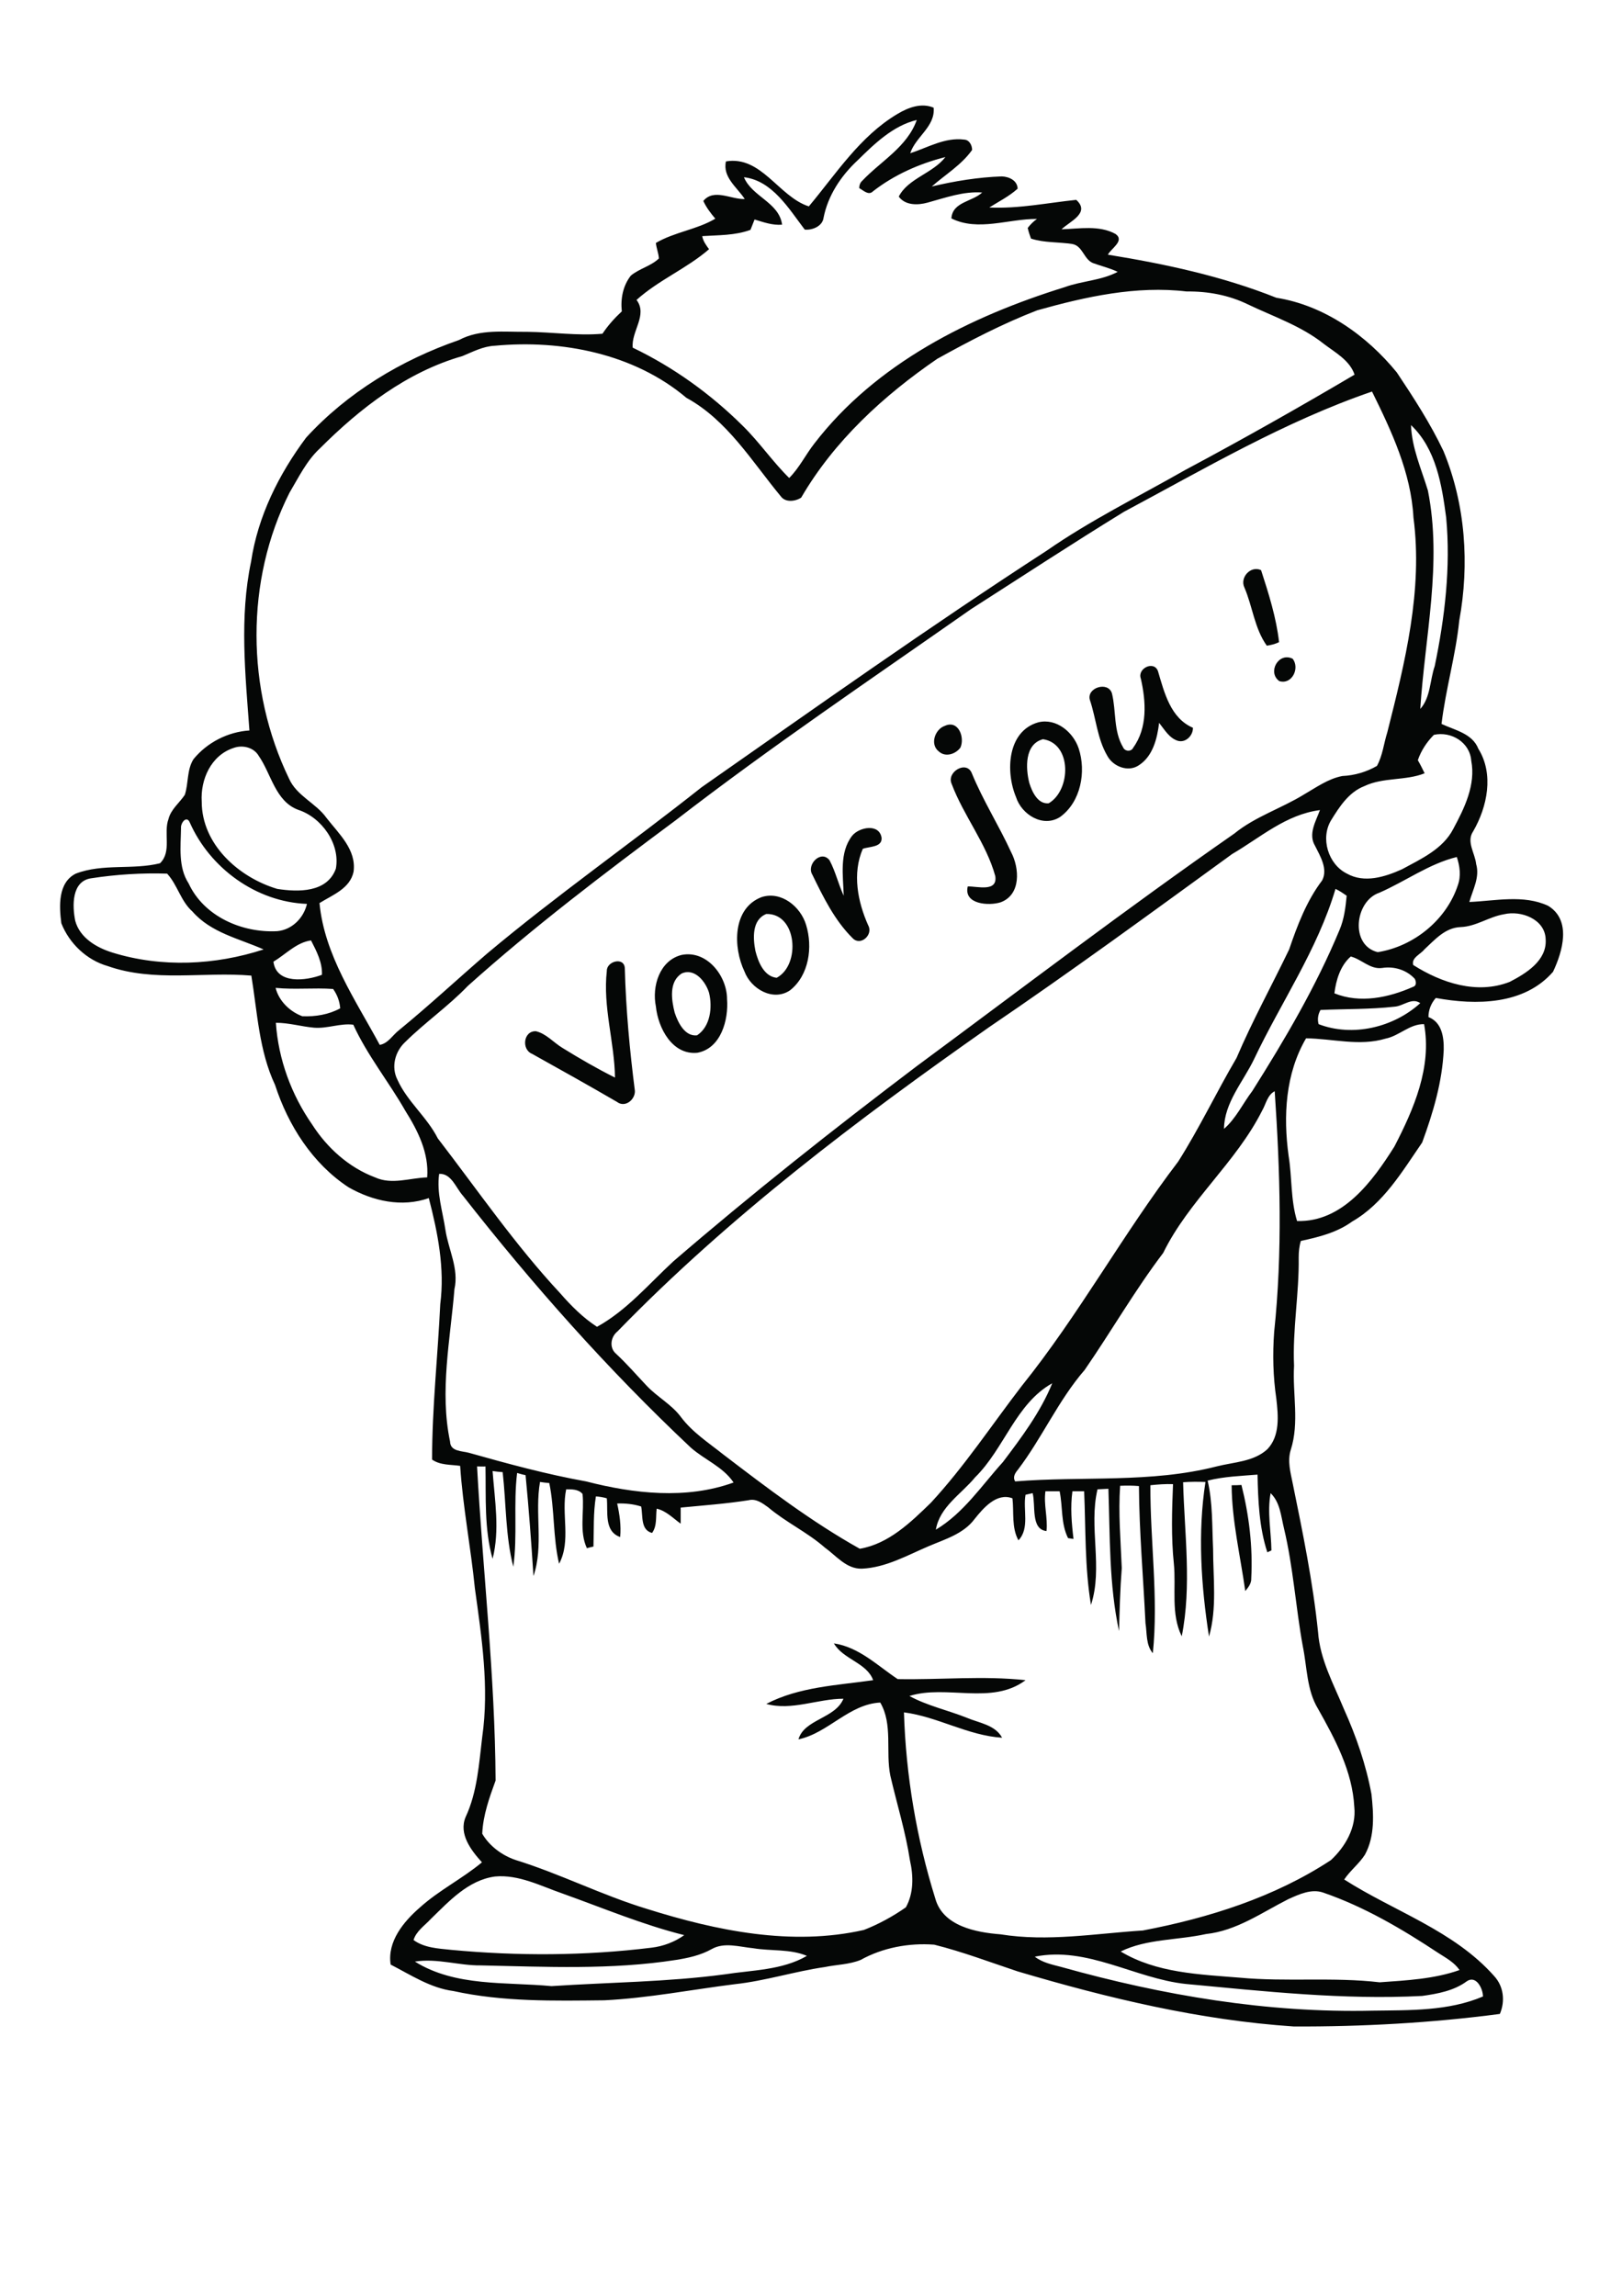 <?xml version="1.0" encoding="utf-8"?>
<!-- Generator: Adobe Illustrator 21.0.2, SVG Export Plug-In . SVG Version: 6.00 Build 0)  -->
<svg version="1.2" baseProfile="tiny" id="Layer_1" xmlns="http://www.w3.org/2000/svg" xmlns:xlink="http://www.w3.org/1999/xlink"
	 x="0px" y="0px" viewBox="0 0 595 842" overflow="scroll" xml:space="preserve">
<path fill="#050706" d="M451.8,544.7c1.2,0,2.4,0,3.6-0.1c2.8,11.1,4.2,22.7,3.6,34.2c0.1,1.9-1.1,3.4-2.2,4.7
	C455,570.6,451.9,557.8,451.8,544.7 M222.6,356.1c-0.1-3.6,6.4-5.3,6.6-1c0.4,15,1.8,30.1,3.7,45c0.1,3.2-3.6,6.3-6.6,4
	c-10.3-6-20.7-11.8-31.1-17.6c-4-1.6-3.2-8.5,1.4-8.3c3.8,0.9,6.4,4.1,9.7,6.1c6.3,3.9,12.7,7.6,19.3,10.9
	C225.4,382.1,221.1,369.2,222.6,356.1 M250.1,357c-4.8,3-3.8,9.7-2.6,14.4c1.2,3.6,3.7,8.8,8.2,8.3c4.9-3.2,5.7-10.3,4.4-15.6
	C258.9,360.1,254.9,354.9,250.1,357 M250.1,350.2c9.2-1.8,16.6,7.7,16.6,16.2c0.6,7.6-2.2,18.1-10.9,19.7c-9.2,0.9-14.4-9.1-15.2-17
	C239.1,361.8,241.9,352.2,250.1,350.2 M281.1,335.2c-5.3,2.1-4.9,8.9-4,13.5c1,4,3.1,9.4,7.8,9.9
	C293.8,353.9,292.4,334.9,281.1,335.2 M279.4,329c7.2-2.3,14.3,3.5,16.3,10.2c2.5,8.1,1.1,18.5-5.9,24c-6.2,4.2-14.3-0.5-16.7-6.9
	C268.9,347.5,268.6,333.1,279.4,329 M312.6,306.5c2.6-3.2,10-4.6,10.8,0.8c0.2,3.5-4.5,3.1-6.9,4c-3.9,9-1.9,19.4,2,28.1
	c1.9,3.4-2.8,7.7-5.7,4.7c-6.6-6.5-10.8-15.1-14.8-23.3c-2.3-3.7,3.2-9.3,6.3-5.3c2.2,4.1,3.2,8.7,5.2,13
	C309.3,321.2,307.8,312.7,312.6,306.5 M349.1,287.5c-2-4.4,5.5-8.8,7.4-3.9c4.1,10,9.9,19.1,14.4,28.9c3.1,5.9,3.7,15.6-3.8,18.4
	c-4.3,1.4-13.7,0.8-12.1-5.8c3.5-0.1,11,2.2,10.1-3.8C361.8,309.3,353.5,299.2,349.1,287.5 M346.6,266.2c5-2.3,7.4,4.3,5.7,8
	c-1.8,2.4-5.5,3.6-7.9,1.4C341,273,343,267.4,346.6,266.2 M382.6,271.1c-6.8,1.8-6.4,10.7-5,16.1c1,3.2,3.1,7.8,7.1,7.4
	C392.9,289.8,393.3,272.7,382.6,271.1 M380.9,264.9c6.6-1.6,12.8,3.6,14.8,9.6c2.8,8.5,0.8,19.6-6.8,25.1
	c-6.3,4.1-14.2-0.9-16.2-7.3C368.8,283,369.5,268.1,380.9,264.9 M418.5,248.9c-1.4-3.8,4.9-6.8,6.3-2.7c2.3,7.8,4.6,17.2,12.8,20.7
	c0.1,2.8-2.6,5.6-5.5,4.8c-3.2-1-4.9-4.1-6.9-6.6c-0.7,5.8-2.3,12.3-7.5,15.6c-3.9,2.6-9.4,0.4-11.5-3.5c-3.7-6.3-4.1-13.7-6.4-20.5
	c-1.3-4.5,6.7-7,8.1-2.4c1.6,6.5,0.5,13.8,4.1,19.8c0.6,1.5,3,1.7,3.7,0.1C421,266.9,420.4,257.3,418.5,248.9 M469.3,249.8
	c-4.5-3.2-0.3-10.8,4.9-8.2C476.9,245.1,473.9,251.2,469.3,249.8 M456.5,215.5c-1.8-3.7,2.3-8.2,6.1-6.4c2.8,8.6,5.6,17.5,6.6,26.4
	c-1.4,0.7-3,1.1-4.5,1.3C460.2,230.5,459.5,222.5,456.5,215.5 M379.6,717.6c2.8,2.2,6.4,2.9,9.8,3.8c37.1,10.4,75.6,16.9,114.2,16
	c13.6-0.2,27.7,0.2,40.4-5.2c0-2.9-2.5-7.9-5.9-5.6c-4.7,3.5-10.7,4.6-16.4,5.4c-29,1.5-57.9-1.7-86.8-4.4
	C416.3,725.6,398.8,713.7,379.6,717.6 M261.1,714.8c-4.1,2.3-8.7,3.3-13.2,4c-23.7,3.7-47.7,2.5-71.5,2c-8.1,0.1-16-2.7-24.2-1.4
	c14.9,9.3,33.3,7.4,50.1,9c21.1-1.4,42.4-1.5,63.4-4.3c10.2-1.6,21.2-1.5,30.3-6.8c-6.2-2.6-13.1-1.7-19.7-2.8
	C271.2,714,265.7,712.2,261.1,714.8 M472.6,696.5c-9.7,4.9-19,11.6-30.2,12.8c-10.4,2.3-21.7,1.7-31.3,6.4
	c13.1,7.9,28.9,8.4,43.7,9.6c17.1,1.6,34.3-0.3,51.3,1.7c9.8-0.7,20-1.2,29.3-4.5c-1.9-2.8-4.9-4.4-7.7-6.2
	c-13.3-8.8-27.2-17-42.3-22.2C481.1,692.6,476.6,694.7,472.6,696.5 M158,703.8c-2.2,2.4-5.3,4.4-6.3,7.7c4,2.9,9.1,3.1,13.8,3.6
	c24.4,2.3,49.2,2.2,73.5-0.8c4.3-0.5,8.5-2.1,12-4.6c-15.2-3.8-29.7-9.9-44.5-15.2c-8.1-2.8-16.2-7.1-24.9-6.3
	C171.8,689.5,164.8,697.2,158,703.8 M175,537.8c2.1,38.4,6.6,76.7,6.8,115.2c-2.3,6.3-4.6,12.7-4.9,19.5c2.6,4.5,7.2,7.9,12.1,9.6
	c16.5,5.1,31.9,13,48.4,18c25.5,8,53,13.7,79.5,7.7c5.4-2.1,10.7-5,15.4-8.3c2.9-5.2,2.8-11.5,1.5-17.2c-1.6-10.5-4.8-20.7-7.2-31.1
	c-1.8-8.8,1-18.8-3.7-26.8c-11.5,0.6-19.1,11.2-30,13.5c2.1-7.4,13.5-7.6,16.5-14.9c-9.4,0-19,4.5-28.3,1.9
	c12.1-6.3,26-6.8,39.2-8.7c-2.3-6.4-11-7.6-14.4-13.5c9.3,1.4,16,8.2,23.4,13.1c15.6,0.3,31.4-1.3,46.9,0.4
	c-12.4,9.3-29,1.5-42.6,5.8c6.6,3.6,14.1,5.2,21.1,8c4.5,1.9,10.4,2.6,12.9,7.3c-12.6-0.8-23.6-7.7-36-9.3
	c0.7,23.1,4.6,46.2,11.5,68.3c2.8,10.1,14.9,12.4,23.9,13.1c17.4,2.8,34.9-0.3,52.2-1.4c24.2-4.6,48.3-12.2,69-25.8
	c5.3-4.9,9.4-12,8.6-19.5c-0.7-13.1-7-24.8-13.3-36c-4.2-6.9-4-15.3-5.6-23c-2.6-14.3-3.5-29-6.9-43.2c-1.1-4.5-1.4-9.5-4.9-12.9
	c-1.3,7,0.2,14,0.3,21c-0.4,0.2-1.1,0.5-1.5,0.7c-3-9.1-3.4-19-3.6-28.5c-6.1,0.5-12.3,0.7-18.3,2.2c1.9,8.2,1.6,16.7,2,25
	c0,10.7,1.5,21.8-1.5,32.2c-2.9-18.6-4.2-38-1.3-56.7c-2.8-0.1-5.5-0.1-8.2,0.1c0.5,18.8,3.2,38-0.5,56.5c-4.1-8.3-2-17.8-2.9-26.7
	c-1-9.7-0.7-19.4-0.3-29.1c-2.8-0.1-5.5,0.1-8.3,0.4c-0.1,20.5,3,41.1,0.9,61.6c-2.6-3-2.1-7.3-2.7-11c-0.8-16.8-2.3-33.5-2.4-50.3
	c-2.3-0.2-4.6-0.2-6.9-0.1c-0.7,10.1,0.2,20.1,0.6,30.2c-0.6,7.7-0.8,15.4-1,23.1c-3.7-17.1-3.3-34.8-3.9-52.2
	c-1.3,0.1-2.7,0.1-4,0.2c-3.3,13.9,2.1,28.7-2.4,42.4c-2.3-13.8-1.9-27.8-2.5-41.7c-1.4,0-2.9,0-4.3,0c-0.8,5.8-0.3,11.7,0.4,17.5
	c-0.5-0.1-1.5-0.2-2-0.3c-2.7-5.4-1.9-11.5-3.1-17.2c-1.7,0-3.5,0-5.2,0c-0.7,4.9,0.9,9.7,0.4,14.6c-5.9-0.6-3.9-9.5-5.1-13.9
	c-0.9,0.2-1.7,0.4-2.6,0.6c-1,5.5,1.6,12.3-2.6,16.7c-2.6-4.7-1.6-10.3-2.2-15.4c-5.8-2.2-10.7,3.6-13.9,7.6
	c-4,5.4-10.8,7.4-16.7,9.9c-8,3.4-15.8,7.9-24.6,8.3c-5.7,0.2-9.5-4.8-13.7-7.8c-6.4-5.6-14.2-9.2-20.7-14.7
	c-2.1-1.5-4.4-3.3-7.2-2.6c-8.3,1.3-16.6,1.9-24.9,2.7c0,1.9,0,3.9,0,5.9c-2.8-2-5.3-4.7-8.8-5.5c-0.4,3,0.2,6.3-1.7,8.9
	c-4.3-1.1-3.3-6.3-4-9.7c-2.8-0.9-5.8-1.2-8.8-1.1c0.9,4,1.5,8.2,1.1,12.3c-6-2.1-4.4-9.3-4.9-14.2c-1.3-0.4-2.7-0.6-4-0.7
	c-1,6.1-0.7,12.3-0.9,18.4c-0.6,0.1-1.8,0.4-2.4,0.6c-2.9-6.2-0.9-13.3-1.6-19.9c-1.5-1.8-4-1.7-6-1.7c-1.9,9,1.9,18.9-2.6,27.3
	c-2.3-9.7-1.6-19.9-3.6-29.6c-1.1-0.1-2.3-0.2-3.4-0.4c-2,11.4,1.4,23.4-2.4,34.5c-0.8-12.3-1.7-24.7-2.9-37
	c-1.1-0.2-2.1-0.5-3.1-0.8c-1.4,11.4,0.2,23-1.4,34.4c-2.9-11.3-2.6-23.2-3.9-34.7c-1.2-0.1-2.5-0.2-3.7-0.4
	c0.8,10.7,2.7,21.7,0,32.2c-3.1-10.9-2.4-22.6-2.6-33.9C177.5,537.9,176.2,537.8,175,537.8 M357.7,541.8c-5,6.1-13,10.8-14.4,19.2
	c10.2-6.1,16.8-16.2,24.6-24.8c6.8-9,13.8-18.3,18.1-28.9C372.6,514.8,368.4,531.3,357.7,541.8 M161.1,430.5c-1,7,1.3,13.8,2.3,20.6
	c1.1,7.2,5,14.2,3.3,21.7c-1.5,18.5-5.5,37.4-1.6,55.9c0.1,3.7,4.4,3.4,6.9,4.1c14.2,4,28.5,7.9,43,10.5c17.5,4.5,36.7,6.7,54.1,0.4
	c-3.9-5.8-10.6-8.3-15.7-12.8c-30.3-28.5-58-59.7-83.6-92.4C167.2,435.6,165.6,430.3,161.1,430.5 M463,407.3
	c-9.6,19.1-26.9,33-36.3,52.2c-10.4,13.7-19,28.7-28.8,42.9c-9.7,11.2-15.6,24.9-24.5,36.6c-1,1.2-2,2.7-1,4.3
	c24.6-2,49.7,0.7,73.9-5.5c6.3-1.6,13.6-1.7,18.6-6.3c4.7-4.9,4-12.3,3.3-18.5c-1.2-8.1-1.4-16.3-0.8-24.5
	c3.1-29.3,2.2-58.9,0.2-88.3C464.9,401.6,464.4,404.9,463,407.3 M508.3,380.9c-9.6,2.9-19.5,0-29.2-0.1c-7.6,13-8.4,28.5-6.4,43.1
	c1.3,7.9,0.7,16.1,3.1,23.9c16.7,0.5,27.7-14.6,35.7-27.3c7.1-13.7,13.8-29.1,10.9-44.9C517.1,375.5,513.3,379.9,508.3,380.9
	 M101.2,375.1c0.9,13.4,5.7,26.4,13.3,37.3c5.5,8.6,13.5,15.8,23.1,19.4c6.1,2.8,12.8,0.2,19.1,0c0.7-8.9-3.4-17.1-8-24.4
	c-6.1-10.7-14-20.4-19.1-31.6c-4.8-0.6-9.5,1.5-14.4,1.1C110.6,376.5,106,375.1,101.2,375.1 M511.5,369.2c-9,1-18.1,0.8-27.1,1.2
	c-0.9,1.6-1.2,3.4-0.7,5.2c12.5,4.8,27.5,1.2,37.3-7.7C517.9,365.7,514.8,369,511.5,369.2 M101.1,362.3c1.2,4.8,5.2,8.7,9.8,10.4
	c4.8,0.2,9.7-0.6,13.9-2.9c-0.2-2.6-1.1-5-2.6-7.1C115.2,362.2,108.1,363,101.1,362.3 M489.5,364.3c9.4,3.8,19.9,1.6,28.9-2.4
	c1.3-0.4,1.1-1.9,0.6-2.9c-3-3.3-7.6-4.7-12-4c-4.4,0.6-7.5-3.2-11.5-4.2C491.7,354.1,490.1,359.4,489.5,364.3 M100.3,352.7
	c1.1,8.4,12,7,17.8,4.8c0.2-4.5-2-8.7-4-12.6C108.8,345.6,104.8,350,100.3,352.7 M551.7,335.3c-5.5,0.9-10.2,4.5-15.9,4.7
	c-5.7,0.2-9.5,4.7-13.3,8.2c-1.4,1.8-4.8,3-4.1,5.7c10.4,6.6,23.4,10.9,35.4,6.2c6-3.1,13.7-7.8,13.2-15.6
	C566.8,337.1,558,333.8,551.7,335.3 M489.9,326c-6.6,22.3-20,41.6-29.9,62.5c-4,8.3-10.9,15.9-11,25.5c4.4-3.8,6.9-9.3,10.4-13.9
	c12-19,23.4-38.4,32-59.1c1.7-4,2.2-8.3,2.6-12.5C492.7,327.6,491.4,326.7,489.9,326 M33.5,322.1c-7.3,1-7,10.2-5.9,15.6
	c1.7,6.3,7.9,9.9,13.8,11.7c17.9,5.5,37.5,4.6,55.3-1.2c-9-4-19.3-6.1-26.1-13.9c-4.3-3.8-5.5-9.8-9.3-13.9
	C52,320.1,42.6,320.7,33.5,322.1 M506,327.4c-9,3-10.9,19.3-0.6,21.8c13.2-2.1,25.2-11.8,29.4-24.6c1.2-3.4,0.7-7-0.4-10.3
	C524.2,316.8,515.6,323.2,506,327.4 M66.4,303.7c-0.1,6.8-1.1,14.3,2.8,20.3c5.6,12.1,19.6,18.2,32.5,17.5c5.4-0.5,9.7-4.8,10.9-10
	c-18.6-0.7-35.6-13.1-43-29.9C68.4,298.9,66.2,301.9,66.4,303.7 M452,313.2c-29.6,21.5-59.1,43.1-89.3,63.6
	c-48,33.7-95.2,69.3-136.2,111.5c-2.5,2-3.1,6-0.5,8.2c4,3.7,7.5,7.8,11.3,11.8c3.9,4.1,9.1,6.8,12.5,11.4
	c4.2,5.6,10.1,9.4,15.5,13.7c16.1,12.3,32.4,24.7,50.1,34.6c10.6-1.8,18.7-9.7,26.1-16.9c12.3-13.3,22.3-28.5,33.3-42.8
	c21-26.1,37.1-55.7,57.4-82.3c7.8-12.3,14-25.4,21.4-38c5.8-13.6,12.9-26.5,19.3-39.8c3-8.8,6.4-17.8,12.1-25.3
	c2.2-4.2-0.7-8.9-2.6-12.7c-2.6-4.3,0.3-9,1.8-13.1C471.7,298.7,462.3,307.2,452,313.2 M85.7,274.3C77.4,277,73.5,285.9,74,294
	c0,15.7,13.6,27.8,27.7,32c7.7,1.2,18.3,1.4,21.5-7.4c1.7-9.1-5.2-18.8-13.8-21.6c-8.4-3.1-9.9-13.2-14.5-19.8
	C93.1,274.1,89,273.1,85.7,274.3 M526,269.5c-2.6,2.6-4.7,5.8-5.9,9.3c0.9,1.5,1.7,3.2,2.5,4.8c-7,2.8-15.2,1.4-22.1,4.7
	c-5.7,2.2-9.1,7.5-12.2,12.5c-4,6.6-1.1,16.2,5.8,19.6c6.4,3.6,14,1.2,20.2-1.6c7-3.8,15-7.4,18.8-14.8c4.1-7.6,8.3-16.2,6.6-25
	C539.2,272.2,532.3,268.1,526,269.5 M517.6,155.9c0.3,8.4,3.8,16.1,6.2,24c5.3,26.6-1.1,53.5-2.8,80.1c3.8-4.2,3.5-10.5,5.3-15.7
	c3.7-17.8,5.9-36.3,4.2-54.5C528.9,177.8,526.8,164.6,517.6,155.9 M514.4,150C514.9,150.5,514.9,150.5,514.4,150 M412.3,187.7
	c-18.9,11.6-37.5,23.8-56.1,35.7c-36.4,25.5-73.2,50.3-108.3,77.4c-26.1,19.4-52.1,39.1-76.3,60.8c-7.1,7.4-15.6,13.3-22.9,20.5
	c-3.8,3.5-5.3,9.2-2.9,13.9c3.6,8,10.8,13.6,14.8,21.5c14.7,19.1,28.4,39.1,44.9,56.8c4,4.6,8.4,9,13.5,12.3c10.9-6,19-15.7,28-24
	c28.9-24.9,58.9-48.6,89.3-71.6c38.7-28.6,77-57.8,116.5-85.3c7.6-6.2,17.2-9.2,25.5-14.3c4.5-2.6,8.9-5.8,14.1-6.8
	c4.5-0.2,8.9-1.5,12.7-3.7c2.1-3.8,2.5-8.2,3.8-12.3c6.5-25.7,13.1-52.1,9.6-78.8c-0.9-16.5-8-31.6-15.2-46.2
	C471.2,154.6,441.9,171.9,412.3,187.7 M380.5,113.8c-12.7,4.9-24.8,11.2-36.7,17.8c-19.7,13.5-37.8,30.1-49.9,50.9
	c-2.1,1.4-5.8,1.9-7.5-0.5c-10.6-12.8-19.6-27.9-34.6-36.1c-19.2-16.2-45.7-21.4-70.3-19.1c-4.3,0.2-8,2.2-11.9,3.8
	c-20.3,5.8-37.5,19.1-52.2,33.8c-4.9,4.5-7.8,10.6-11.2,16.3C89.9,213,90.3,253,106,285.5c2.8,6.4,9.9,9,13.8,14.5
	c4.5,5.8,11,11.6,9.9,19.7c-1.3,6.2-7.7,8.5-12.5,11.5c1.8,19.1,13.2,35.5,22.1,52c3.1-0.5,4.8-3.7,7.2-5.5c11-9,21.4-18.7,32.2-28
	c25.4-21.3,52.7-40.4,78.7-61c41.9-29.3,83.6-58.9,126.5-86.7c16.1-11.2,33.8-19.9,50.8-29.6c21-11.2,41.7-22.9,62.2-35
	c-1.8-5.3-7.1-8.1-11.3-11.3c-8.3-6.6-18.5-10-27.9-14.5c-7-3.4-14.7-4.8-22.4-4.7C416.9,104.7,398.3,108.8,380.5,113.8 M314.5,58.9
	c-6,5.6-10.8,12.8-12.4,21c-0.4,3.1-4.2,4.6-6.9,4.3c-5.8-7.6-11.9-18-22.3-19.2c3,7.2,12.9,9.2,14,17.4c-3.5,0.3-6.8-0.9-10.1-1.9
	c-0.5,1.3-1,2.5-1.5,3.8c-5.7,2.1-11.7,1.9-17.7,2.3c0.3,1.8,1.4,3.3,2.5,4.8c-8.2,7.1-18.5,11.3-26.6,18.6c4.2,5.5-2,11.5-1.4,17.5
	c15,7.2,28.6,17,40.4,28.7c6.1,6,10.9,13.1,17,19.1c3.7-3.7,6-8.5,9.2-12.6c22.6-29.4,57.1-46.6,91.9-57.4
	c6.3-2.3,13.4-2.4,19.4-5.6c-2.9-1.4-6-2.1-9-3.2c-3.4-1.3-3.8-6.3-7.6-7c-5-0.8-10.3-0.4-15.2-2c-0.5-1.3-0.9-2.6-1.2-3.9
	c1-1.3,2.1-2.4,3.4-3.3c-10.4-0.1-21.6,4.7-31.4-0.2c0.4-6.1,7.7-6.1,11.3-9.5c-6.9-0.5-13.4,1.9-20,3.7c-3.6,1-8.2,1.1-10.6-2.2
	c3.4-6.7,12.5-8.5,17.1-14.5c-9.5,2.4-18.8,6.5-26.6,12.6c-1.6,1.6-3.5-0.4-5-1.2c0-1,0.3-2,1.1-2.7c6.8-7.2,16.5-12.4,20-22.3
	C327.6,46.1,320.8,52.7,314.5,58.9 M329.2,41.8c4-2.4,8.8-4.2,13.3-2.3c0.6,7-6.6,10.6-8.6,16.7c6.5-2.1,12.7-5.9,19.8-5
	c1.9,0.1,2.9,2.1,2.9,3.8c-3.9,5.5-9.8,9-14.8,13.4c8.4-2,17-3.4,25.7-3.7c2.7,0.1,5.7,1.5,5.8,4.5c-3.1,2.8-6.9,4.7-10.4,6.9
	c10.8,0.5,21.3-1.7,31.9-2.8c5.3,4.8-2.4,7.9-5.4,10.8c6.5-0.2,13.8-1.6,19.8,1.7c3.5,2.5-1.6,5.3-2.8,7.6c21,3.4,42,7.9,61.8,15.8
	c17.6,2.8,33.1,13.8,44.2,27.4c6.2,9.3,12.3,18.7,17.1,28.8c8.1,19.6,9.6,41.5,5.8,62.2c-1.3,12.8-5,25.2-6.5,37.9
	c4.9,2.3,11.3,3.5,13.5,9.1c5.8,9.3,3.3,21.3-1.9,30.3c-2.6,3.8,0.7,8,1.1,12c1.4,4.8-1.2,9.3-2.5,13.9c9.5-0.4,19.9-2.8,28.9,1.4
	c8.7,5.3,5.3,16.8,1.8,24.2c-10.6,12.2-28.3,12.3-43,9.6c-1.7,1.9-2.7,4.4-2.7,7c4.9,1.9,5.7,7.3,5.6,12c-0.5,11.7-3.9,23.1-7.9,34
	c-7.3,10.6-14.2,22.4-25.7,29c-5.5,4-12.2,5.7-18.8,7.1c-0.6,1.9-0.8,4-0.8,6c0.2,13.3-2.3,26.5-1.7,39.8c-0.6,10.3,2,20.8-1.2,30.8
	c-1.3,4.1-0.1,8.3,0.7,12.3c3.7,18.1,7.4,36.1,9.3,54.5c0.7,10.1,5.7,19.1,9.5,28.3c4.5,10,8.1,20.4,10.1,31.2
	c0.8,7.4,1.3,15.4-2.4,22.2c-2.1,3.3-5.4,5.8-7.6,9.1c18.3,11.7,40.2,18.7,55,35.4c3.5,3.8,4.1,9.2,2.1,13.9
	c-25,3.3-50.4,4.7-75.6,4.6c-34.5-2.3-68.2-10.4-101.3-20.2c-10.2-3.4-20.2-7.2-30.6-9.8c-9.3-0.7-18.9,1.1-27,5.6
	c-4.2,1.7-8.8,1.7-13.1,2.6c-11.1,1.6-21.9,5.1-33.1,6.3c-15.9,2-31.7,5.1-47.8,5.9c-18.5,0.2-37.2,0.6-55.4-3.4
	c-8.4-1.1-15.6-5.9-23-9.7c-1.3-8.5,4.8-15.8,10.8-21c7-6.3,15.5-10.5,22.7-16.5c-4-4.4-8.6-10.4-6-16.6c4.3-9.2,4.9-19.5,6.1-29.4
	c2.6-18.2-0.2-36.5-2.7-54.5c-1.5-15-4.4-29.8-5.4-44.9c-3.5-0.5-7.3-0.2-10.3-2.3c0-19,2.1-38,3-57c1.7-13.1-0.9-26.2-4.2-38.9
	c-9.9,3.5-20.6,1.1-29.5-4c-13.2-8.7-22.1-22.7-26.9-37.5c-5.9-12.5-6.5-26.7-8.7-40.1c-17.5-1.5-35.7,2.5-52.7-3.5
	c-7.7-2.2-14.1-8.3-17-15.7c-0.8-6.2-1.3-14.9,5.3-18.2c9.9-3.8,20.9-1.3,30.9-3.8c4.4-4.3,1.2-11,3.1-16.2c0.9-3.6,4-5.9,6-8.9
	c1.4-4.3,0.7-9.2,3.2-13.1c5-6.1,12.6-10,20.5-10.5c-1.5-20.5-3.7-41.5,0.6-61.9c2.5-16.7,10.2-32.1,20.2-45.5
	c15.2-16.6,35-28.5,56.1-35.8c7.7-4.1,16.6-2.9,25-3c9.2,0.1,18.4,1.5,27.6,0.7c2-3,4.4-5.7,7.1-8.2c-0.5-4.6,0.4-9.4,3.3-13.1
	c3.1-2.6,7.4-3.5,10.3-6.3c-0.1-1.9-0.9-3.7-1.1-5.7c6.8-4,15.1-4.9,21.8-8.9c-1.7-2-3.3-4.1-4.4-6.5c3.9-4.7,10.2-0.5,15.2-0.7
	c-2.8-4.3-8.2-8-6.9-13.8c13-2.2,19.3,12.9,30.4,16.5C306.6,63.9,315.4,50,329.2,41.8"/>
</svg>
